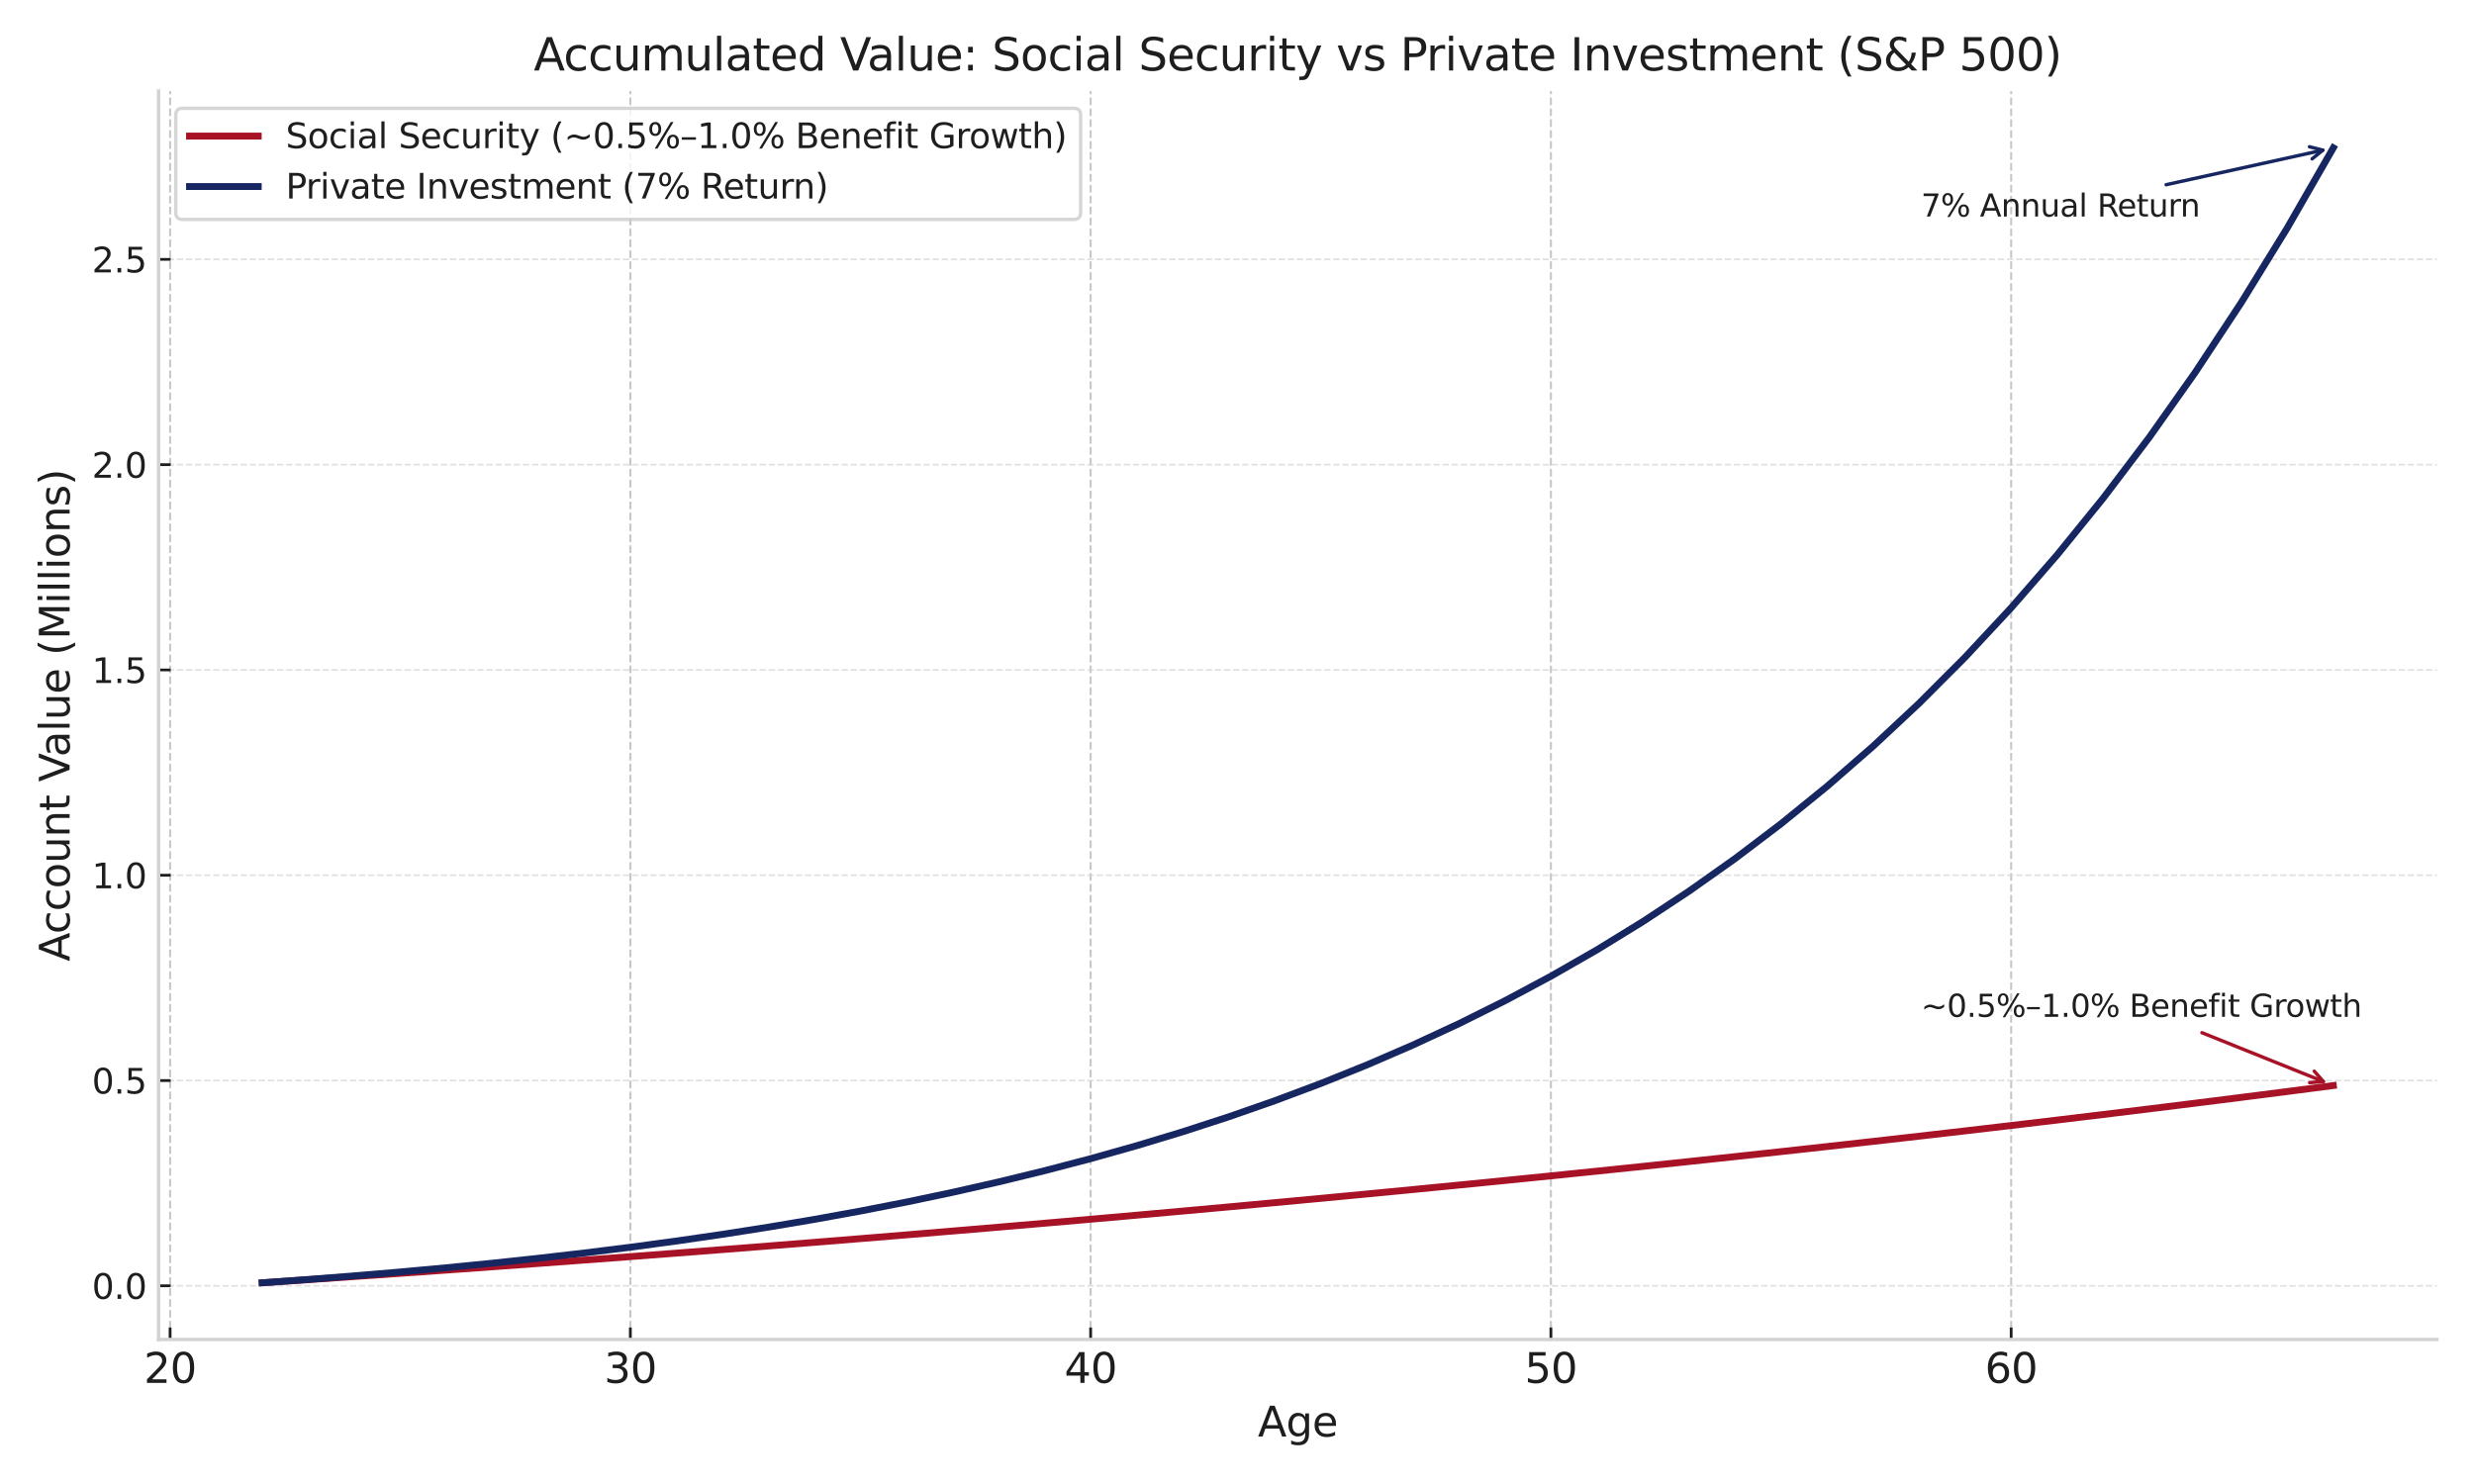 <?xml version="1.0" encoding="utf-8" standalone="no"?>
<!DOCTYPE svg PUBLIC "-//W3C//DTD SVG 1.1//EN"
  "http://www.w3.org/Graphics/SVG/1.1/DTD/svg11.dtd">
<svg xmlns:xlink="http://www.w3.org/1999/xlink" width="720pt" height="432pt" viewBox="0 0 720 432" xmlns="http://www.w3.org/2000/svg" version="1.1">
 <defs>
  <style type="text/css">*{stroke-linejoin: round; stroke-linecap: butt}</style>
 </defs>
 <g id="figure_1">
  <g id="patch_1">
   <path d="M 0 432 
L 720 432 
L 720 0 
L 0 0 
z
" style="fill: #ffffff"/>
  </g>
  <g id="axes_1">
   <g id="patch_2">
    <path d="M 46.155 389.94 
L 709.2 389.94 
L 709.2 26.52 
L 46.155 26.52 
z
" style="fill: #ffffff"/>
   </g>
   <g id="matplotlib.axis_1">
    <g id="xtick_1">
     <g id="line2d_1">
      <path d="M 49.504 389.94 
L 49.504 26.52 
" clip-path="url(#p452d29d10f)" style="fill: none; stroke-dasharray: 2.22,0.96; stroke-dashoffset: 0; stroke: #b0b0b0; stroke-opacity: 0.7; stroke-width: 0.6"/>
     </g>
     <g id="line2d_2">
      <defs>
       <path id="m4ca1093769" d="M 0 0 
L 0 -3.5 
" style="stroke: #1e1e1e; stroke-width: 0.8"/>
      </defs>
      <g>
       <use xlink:href="#m4ca1093769" x="49.504" y="389.94" style="fill: #1e1e1e; stroke: #1e1e1e; stroke-width: 0.8"/>
      </g>
     </g>
     <g id="text_1">
      <!-- 20 -->
      <g style="fill: #1e1e1e" transform="translate(41.869 402.558) scale(0.12 -0.12)">
       <defs>
        <path id="DejaVuSans-32" d="M 1228 531 
L 3431 531 
L 3431 0 
L 469 0 
L 469 531 
Q 828 903 1448 1529 
Q 2069 2156 2228 2338 
Q 2531 2678 2651 2914 
Q 2772 3150 2772 3378 
Q 2772 3750 2511 3984 
Q 2250 4219 1831 4219 
Q 1534 4219 1204 4116 
Q 875 4013 500 3803 
L 500 4441 
Q 881 4594 1212 4672 
Q 1544 4750 1819 4750 
Q 2544 4750 2975 4387 
Q 3406 4025 3406 3419 
Q 3406 3131 3298 2873 
Q 3191 2616 2906 2266 
Q 2828 2175 2409 1742 
Q 1991 1309 1228 531 
z
" transform="scale(0.016)"/>
        <path id="DejaVuSans-30" d="M 2034 4250 
Q 1547 4250 1301 3770 
Q 1056 3291 1056 2328 
Q 1056 1369 1301 889 
Q 1547 409 2034 409 
Q 2525 409 2770 889 
Q 3016 1369 3016 2328 
Q 3016 3291 2770 3770 
Q 2525 4250 2034 4250 
z
M 2034 4750 
Q 2819 4750 3233 4129 
Q 3647 3509 3647 2328 
Q 3647 1150 3233 529 
Q 2819 -91 2034 -91 
Q 1250 -91 836 529 
Q 422 1150 422 2328 
Q 422 3509 836 4129 
Q 1250 4750 2034 4750 
z
" transform="scale(0.016)"/>
       </defs>
       <use xlink:href="#DejaVuSans-32"/>
       <use xlink:href="#DejaVuSans-30" x="63.623"/>
      </g>
     </g>
    </g>
    <g id="xtick_2">
     <g id="line2d_3">
      <path d="M 183.452 389.94 
L 183.452 26.52 
" clip-path="url(#p452d29d10f)" style="fill: none; stroke-dasharray: 2.22,0.96; stroke-dashoffset: 0; stroke: #b0b0b0; stroke-opacity: 0.7; stroke-width: 0.6"/>
     </g>
     <g id="line2d_4">
      <g>
       <use xlink:href="#m4ca1093769" x="183.452" y="389.94" style="fill: #1e1e1e; stroke: #1e1e1e; stroke-width: 0.8"/>
      </g>
     </g>
     <g id="text_2">
      <!-- 30 -->
      <g style="fill: #1e1e1e" transform="translate(175.817 402.558) scale(0.12 -0.12)">
       <defs>
        <path id="DejaVuSans-33" d="M 2597 2516 
Q 3050 2419 3304 2112 
Q 3559 1806 3559 1356 
Q 3559 666 3084 287 
Q 2609 -91 1734 -91 
Q 1441 -91 1130 -33 
Q 819 25 488 141 
L 488 750 
Q 750 597 1062 519 
Q 1375 441 1716 441 
Q 2309 441 2620 675 
Q 2931 909 2931 1356 
Q 2931 1769 2642 2001 
Q 2353 2234 1838 2234 
L 1294 2234 
L 1294 2753 
L 1863 2753 
Q 2328 2753 2575 2939 
Q 2822 3125 2822 3475 
Q 2822 3834 2567 4026 
Q 2313 4219 1838 4219 
Q 1578 4219 1281 4162 
Q 984 4106 628 3988 
L 628 4550 
Q 988 4650 1302 4700 
Q 1616 4750 1894 4750 
Q 2613 4750 3031 4423 
Q 3450 4097 3450 3541 
Q 3450 3153 3228 2886 
Q 3006 2619 2597 2516 
z
" transform="scale(0.016)"/>
       </defs>
       <use xlink:href="#DejaVuSans-33"/>
       <use xlink:href="#DejaVuSans-30" x="63.623"/>
      </g>
     </g>
    </g>
    <g id="xtick_3">
     <g id="line2d_5">
      <path d="M 317.401 389.94 
L 317.401 26.52 
" clip-path="url(#p452d29d10f)" style="fill: none; stroke-dasharray: 2.22,0.96; stroke-dashoffset: 0; stroke: #b0b0b0; stroke-opacity: 0.7; stroke-width: 0.6"/>
     </g>
     <g id="line2d_6">
      <g>
       <use xlink:href="#m4ca1093769" x="317.401" y="389.94" style="fill: #1e1e1e; stroke: #1e1e1e; stroke-width: 0.8"/>
      </g>
     </g>
     <g id="text_3">
      <!-- 40 -->
      <g style="fill: #1e1e1e" transform="translate(309.766 402.558) scale(0.12 -0.12)">
       <defs>
        <path id="DejaVuSans-34" d="M 2419 4116 
L 825 1625 
L 2419 1625 
L 2419 4116 
z
M 2253 4666 
L 3047 4666 
L 3047 1625 
L 3713 1625 
L 3713 1100 
L 3047 1100 
L 3047 0 
L 2419 0 
L 2419 1100 
L 313 1100 
L 313 1709 
L 2253 4666 
z
" transform="scale(0.016)"/>
       </defs>
       <use xlink:href="#DejaVuSans-34"/>
       <use xlink:href="#DejaVuSans-30" x="63.623"/>
      </g>
     </g>
    </g>
    <g id="xtick_4">
     <g id="line2d_7">
      <path d="M 451.349 389.94 
L 451.349 26.52 
" clip-path="url(#p452d29d10f)" style="fill: none; stroke-dasharray: 2.22,0.96; stroke-dashoffset: 0; stroke: #b0b0b0; stroke-opacity: 0.7; stroke-width: 0.6"/>
     </g>
     <g id="line2d_8">
      <g>
       <use xlink:href="#m4ca1093769" x="451.349" y="389.94" style="fill: #1e1e1e; stroke: #1e1e1e; stroke-width: 0.8"/>
      </g>
     </g>
     <g id="text_4">
      <!-- 50 -->
      <g style="fill: #1e1e1e" transform="translate(443.714 402.558) scale(0.12 -0.12)">
       <defs>
        <path id="DejaVuSans-35" d="M 691 4666 
L 3169 4666 
L 3169 4134 
L 1269 4134 
L 1269 2991 
Q 1406 3038 1543 3061 
Q 1681 3084 1819 3084 
Q 2600 3084 3056 2656 
Q 3513 2228 3513 1497 
Q 3513 744 3044 326 
Q 2575 -91 1722 -91 
Q 1428 -91 1123 -41 
Q 819 9 494 109 
L 494 744 
Q 775 591 1075 516 
Q 1375 441 1709 441 
Q 2250 441 2565 725 
Q 2881 1009 2881 1497 
Q 2881 1984 2565 2268 
Q 2250 2553 1709 2553 
Q 1456 2553 1204 2497 
Q 953 2441 691 2322 
L 691 4666 
z
" transform="scale(0.016)"/>
       </defs>
       <use xlink:href="#DejaVuSans-35"/>
       <use xlink:href="#DejaVuSans-30" x="63.623"/>
      </g>
     </g>
    </g>
    <g id="xtick_5">
     <g id="line2d_9">
      <path d="M 585.298 389.94 
L 585.298 26.52 
" clip-path="url(#p452d29d10f)" style="fill: none; stroke-dasharray: 2.22,0.96; stroke-dashoffset: 0; stroke: #b0b0b0; stroke-opacity: 0.7; stroke-width: 0.6"/>
     </g>
     <g id="line2d_10">
      <g>
       <use xlink:href="#m4ca1093769" x="585.298" y="389.94" style="fill: #1e1e1e; stroke: #1e1e1e; stroke-width: 0.8"/>
      </g>
     </g>
     <g id="text_5">
      <!-- 60 -->
      <g style="fill: #1e1e1e" transform="translate(577.663 402.558) scale(0.12 -0.12)">
       <defs>
        <path id="DejaVuSans-36" d="M 2113 2584 
Q 1688 2584 1439 2293 
Q 1191 2003 1191 1497 
Q 1191 994 1439 701 
Q 1688 409 2113 409 
Q 2538 409 2786 701 
Q 3034 994 3034 1497 
Q 3034 2003 2786 2293 
Q 2538 2584 2113 2584 
z
M 3366 4563 
L 3366 3988 
Q 3128 4100 2886 4159 
Q 2644 4219 2406 4219 
Q 1781 4219 1451 3797 
Q 1122 3375 1075 2522 
Q 1259 2794 1537 2939 
Q 1816 3084 2150 3084 
Q 2853 3084 3261 2657 
Q 3669 2231 3669 1497 
Q 3669 778 3244 343 
Q 2819 -91 2113 -91 
Q 1303 -91 875 529 
Q 447 1150 447 2328 
Q 447 3434 972 4092 
Q 1497 4750 2381 4750 
Q 2619 4750 2861 4703 
Q 3103 4656 3366 4563 
z
" transform="scale(0.016)"/>
       </defs>
       <use xlink:href="#DejaVuSans-36"/>
       <use xlink:href="#DejaVuSans-30" x="63.623"/>
      </g>
     </g>
    </g>
    <g id="text_6">
     <!-- Age -->
     <g style="fill: #1e1e1e" transform="translate(366.072 418.172) scale(0.12 -0.12)">
      <defs>
       <path id="DejaVuSans-41" d="M 2188 4044 
L 1331 1722 
L 3047 1722 
L 2188 4044 
z
M 1831 4666 
L 2547 4666 
L 4325 0 
L 3669 0 
L 3244 1197 
L 1141 1197 
L 716 0 
L 50 0 
L 1831 4666 
z
" transform="scale(0.016)"/>
       <path id="DejaVuSans-67" d="M 2906 1791 
Q 2906 2416 2648 2759 
Q 2391 3103 1925 3103 
Q 1463 3103 1205 2759 
Q 947 2416 947 1791 
Q 947 1169 1205 825 
Q 1463 481 1925 481 
Q 2391 481 2648 825 
Q 2906 1169 2906 1791 
z
M 3481 434 
Q 3481 -459 3084 -895 
Q 2688 -1331 1869 -1331 
Q 1566 -1331 1297 -1286 
Q 1028 -1241 775 -1147 
L 775 -588 
Q 1028 -725 1275 -790 
Q 1522 -856 1778 -856 
Q 2344 -856 2625 -561 
Q 2906 -266 2906 331 
L 2906 616 
Q 2728 306 2450 153 
Q 2172 0 1784 0 
Q 1141 0 747 490 
Q 353 981 353 1791 
Q 353 2603 747 3093 
Q 1141 3584 1784 3584 
Q 2172 3584 2450 3431 
Q 2728 3278 2906 2969 
L 2906 3500 
L 3481 3500 
L 3481 434 
z
" transform="scale(0.016)"/>
       <path id="DejaVuSans-65" d="M 3597 1894 
L 3597 1613 
L 953 1613 
Q 991 1019 1311 708 
Q 1631 397 2203 397 
Q 2534 397 2845 478 
Q 3156 559 3463 722 
L 3463 178 
Q 3153 47 2828 -22 
Q 2503 -91 2169 -91 
Q 1331 -91 842 396 
Q 353 884 353 1716 
Q 353 2575 817 3079 
Q 1281 3584 2069 3584 
Q 2775 3584 3186 3129 
Q 3597 2675 3597 1894 
z
M 3022 2063 
Q 3016 2534 2758 2815 
Q 2500 3097 2075 3097 
Q 1594 3097 1305 2825 
Q 1016 2553 972 2059 
L 3022 2063 
z
" transform="scale(0.016)"/>
      </defs>
      <use xlink:href="#DejaVuSans-41"/>
      <use xlink:href="#DejaVuSans-67" x="68.408"/>
      <use xlink:href="#DejaVuSans-65" x="131.885"/>
     </g>
    </g>
   </g>
   <g id="matplotlib.axis_2">
    <g id="ytick_1">
     <g id="line2d_11">
      <path d="M 46.155 374.31 
L 709.2 374.31 
" clip-path="url(#p452d29d10f)" style="fill: none; stroke-dasharray: 1.85,0.8; stroke-dashoffset: 0; stroke: #d3d3d3; stroke-opacity: 0.7; stroke-width: 0.5"/>
     </g>
     <g id="line2d_12">
      <defs>
       <path id="m7de76867c7" d="M 0 0 
L 3.5 0 
" style="stroke: #1e1e1e; stroke-width: 0.8"/>
      </defs>
      <g>
       <use xlink:href="#m7de76867c7" x="46.155" y="374.31" style="fill: #1e1e1e; stroke: #1e1e1e; stroke-width: 0.8"/>
      </g>
     </g>
     <g id="text_7">
      <!-- 0.0 -->
      <g style="fill: #1e1e1e" transform="translate(26.752 378.109) scale(0.1 -0.1)">
       <defs>
        <path id="DejaVuSans-2e" d="M 684 794 
L 1344 794 
L 1344 0 
L 684 0 
L 684 794 
z
" transform="scale(0.016)"/>
       </defs>
       <use xlink:href="#DejaVuSans-30"/>
       <use xlink:href="#DejaVuSans-2e" x="63.623"/>
       <use xlink:href="#DejaVuSans-30" x="95.41"/>
      </g>
     </g>
    </g>
    <g id="ytick_2">
     <g id="line2d_13">
      <path d="M 46.155 314.549 
L 709.2 314.549 
" clip-path="url(#p452d29d10f)" style="fill: none; stroke-dasharray: 1.85,0.8; stroke-dashoffset: 0; stroke: #d3d3d3; stroke-opacity: 0.7; stroke-width: 0.5"/>
     </g>
     <g id="line2d_14">
      <g>
       <use xlink:href="#m7de76867c7" x="46.155" y="314.549" style="fill: #1e1e1e; stroke: #1e1e1e; stroke-width: 0.8"/>
      </g>
     </g>
     <g id="text_8">
      <!-- 0.5 -->
      <g style="fill: #1e1e1e" transform="translate(26.752 318.348) scale(0.1 -0.1)">
       <use xlink:href="#DejaVuSans-30"/>
       <use xlink:href="#DejaVuSans-2e" x="63.623"/>
       <use xlink:href="#DejaVuSans-35" x="95.41"/>
      </g>
     </g>
    </g>
    <g id="ytick_3">
     <g id="line2d_15">
      <path d="M 46.155 254.787 
L 709.2 254.787 
" clip-path="url(#p452d29d10f)" style="fill: none; stroke-dasharray: 1.85,0.8; stroke-dashoffset: 0; stroke: #d3d3d3; stroke-opacity: 0.7; stroke-width: 0.5"/>
     </g>
     <g id="line2d_16">
      <g>
       <use xlink:href="#m7de76867c7" x="46.155" y="254.787" style="fill: #1e1e1e; stroke: #1e1e1e; stroke-width: 0.8"/>
      </g>
     </g>
     <g id="text_9">
      <!-- 1.0 -->
      <g style="fill: #1e1e1e" transform="translate(26.752 258.587) scale(0.1 -0.1)">
       <defs>
        <path id="DejaVuSans-31" d="M 794 531 
L 1825 531 
L 1825 4091 
L 703 3866 
L 703 4441 
L 1819 4666 
L 2450 4666 
L 2450 531 
L 3481 531 
L 3481 0 
L 794 0 
L 794 531 
z
" transform="scale(0.016)"/>
       </defs>
       <use xlink:href="#DejaVuSans-31"/>
       <use xlink:href="#DejaVuSans-2e" x="63.623"/>
       <use xlink:href="#DejaVuSans-30" x="95.41"/>
      </g>
     </g>
    </g>
    <g id="ytick_4">
     <g id="line2d_17">
      <path d="M 46.155 195.026 
L 709.2 195.026 
" clip-path="url(#p452d29d10f)" style="fill: none; stroke-dasharray: 1.85,0.8; stroke-dashoffset: 0; stroke: #d3d3d3; stroke-opacity: 0.7; stroke-width: 0.5"/>
     </g>
     <g id="line2d_18">
      <g>
       <use xlink:href="#m7de76867c7" x="46.155" y="195.026" style="fill: #1e1e1e; stroke: #1e1e1e; stroke-width: 0.8"/>
      </g>
     </g>
     <g id="text_10">
      <!-- 1.5 -->
      <g style="fill: #1e1e1e" transform="translate(26.752 198.825) scale(0.1 -0.1)">
       <use xlink:href="#DejaVuSans-31"/>
       <use xlink:href="#DejaVuSans-2e" x="63.623"/>
       <use xlink:href="#DejaVuSans-35" x="95.41"/>
      </g>
     </g>
    </g>
    <g id="ytick_5">
     <g id="line2d_19">
      <path d="M 46.155 135.265 
L 709.2 135.265 
" clip-path="url(#p452d29d10f)" style="fill: none; stroke-dasharray: 1.85,0.8; stroke-dashoffset: 0; stroke: #d3d3d3; stroke-opacity: 0.7; stroke-width: 0.5"/>
     </g>
     <g id="line2d_20">
      <g>
       <use xlink:href="#m7de76867c7" x="46.155" y="135.265" style="fill: #1e1e1e; stroke: #1e1e1e; stroke-width: 0.8"/>
      </g>
     </g>
     <g id="text_11">
      <!-- 2.0 -->
      <g style="fill: #1e1e1e" transform="translate(26.752 139.064) scale(0.1 -0.1)">
       <use xlink:href="#DejaVuSans-32"/>
       <use xlink:href="#DejaVuSans-2e" x="63.623"/>
       <use xlink:href="#DejaVuSans-30" x="95.41"/>
      </g>
     </g>
    </g>
    <g id="ytick_6">
     <g id="line2d_21">
      <path d="M 46.155 75.503 
L 709.2 75.503 
" clip-path="url(#p452d29d10f)" style="fill: none; stroke-dasharray: 1.85,0.8; stroke-dashoffset: 0; stroke: #d3d3d3; stroke-opacity: 0.7; stroke-width: 0.5"/>
     </g>
     <g id="line2d_22">
      <g>
       <use xlink:href="#m7de76867c7" x="46.155" y="75.503" style="fill: #1e1e1e; stroke: #1e1e1e; stroke-width: 0.8"/>
      </g>
     </g>
     <g id="text_12">
      <!-- 2.5 -->
      <g style="fill: #1e1e1e" transform="translate(26.752 79.303) scale(0.1 -0.1)">
       <use xlink:href="#DejaVuSans-32"/>
       <use xlink:href="#DejaVuSans-2e" x="63.623"/>
       <use xlink:href="#DejaVuSans-35" x="95.41"/>
      </g>
     </g>
    </g>
    <g id="text_13">
     <!-- Account Value (Millions) -->
     <g style="fill: #1e1e1e" transform="translate(20.256 279.873) rotate(-90) scale(0.12 -0.12)">
      <defs>
       <path id="DejaVuSans-63" d="M 3122 3366 
L 3122 2828 
Q 2878 2963 2633 3030 
Q 2388 3097 2138 3097 
Q 1578 3097 1268 2742 
Q 959 2388 959 1747 
Q 959 1106 1268 751 
Q 1578 397 2138 397 
Q 2388 397 2633 464 
Q 2878 531 3122 666 
L 3122 134 
Q 2881 22 2623 -34 
Q 2366 -91 2075 -91 
Q 1284 -91 818 406 
Q 353 903 353 1747 
Q 353 2603 823 3093 
Q 1294 3584 2113 3584 
Q 2378 3584 2631 3529 
Q 2884 3475 3122 3366 
z
" transform="scale(0.016)"/>
       <path id="DejaVuSans-6f" d="M 1959 3097 
Q 1497 3097 1228 2736 
Q 959 2375 959 1747 
Q 959 1119 1226 758 
Q 1494 397 1959 397 
Q 2419 397 2687 759 
Q 2956 1122 2956 1747 
Q 2956 2369 2687 2733 
Q 2419 3097 1959 3097 
z
M 1959 3584 
Q 2709 3584 3137 3096 
Q 3566 2609 3566 1747 
Q 3566 888 3137 398 
Q 2709 -91 1959 -91 
Q 1206 -91 779 398 
Q 353 888 353 1747 
Q 353 2609 779 3096 
Q 1206 3584 1959 3584 
z
" transform="scale(0.016)"/>
       <path id="DejaVuSans-75" d="M 544 1381 
L 544 3500 
L 1119 3500 
L 1119 1403 
Q 1119 906 1312 657 
Q 1506 409 1894 409 
Q 2359 409 2629 706 
Q 2900 1003 2900 1516 
L 2900 3500 
L 3475 3500 
L 3475 0 
L 2900 0 
L 2900 538 
Q 2691 219 2414 64 
Q 2138 -91 1772 -91 
Q 1169 -91 856 284 
Q 544 659 544 1381 
z
M 1991 3584 
L 1991 3584 
z
" transform="scale(0.016)"/>
       <path id="DejaVuSans-6e" d="M 3513 2113 
L 3513 0 
L 2938 0 
L 2938 2094 
Q 2938 2591 2744 2837 
Q 2550 3084 2163 3084 
Q 1697 3084 1428 2787 
Q 1159 2491 1159 1978 
L 1159 0 
L 581 0 
L 581 3500 
L 1159 3500 
L 1159 2956 
Q 1366 3272 1645 3428 
Q 1925 3584 2291 3584 
Q 2894 3584 3203 3211 
Q 3513 2838 3513 2113 
z
" transform="scale(0.016)"/>
       <path id="DejaVuSans-74" d="M 1172 4494 
L 1172 3500 
L 2356 3500 
L 2356 3053 
L 1172 3053 
L 1172 1153 
Q 1172 725 1289 603 
Q 1406 481 1766 481 
L 2356 481 
L 2356 0 
L 1766 0 
Q 1100 0 847 248 
Q 594 497 594 1153 
L 594 3053 
L 172 3053 
L 172 3500 
L 594 3500 
L 594 4494 
L 1172 4494 
z
" transform="scale(0.016)"/>
       <path id="DejaVuSans-20" transform="scale(0.016)"/>
       <path id="DejaVuSans-56" d="M 1831 0 
L 50 4666 
L 709 4666 
L 2188 738 
L 3669 4666 
L 4325 4666 
L 2547 0 
L 1831 0 
z
" transform="scale(0.016)"/>
       <path id="DejaVuSans-61" d="M 2194 1759 
Q 1497 1759 1228 1600 
Q 959 1441 959 1056 
Q 959 750 1161 570 
Q 1363 391 1709 391 
Q 2188 391 2477 730 
Q 2766 1069 2766 1631 
L 2766 1759 
L 2194 1759 
z
M 3341 1997 
L 3341 0 
L 2766 0 
L 2766 531 
Q 2569 213 2275 61 
Q 1981 -91 1556 -91 
Q 1019 -91 701 211 
Q 384 513 384 1019 
Q 384 1609 779 1909 
Q 1175 2209 1959 2209 
L 2766 2209 
L 2766 2266 
Q 2766 2663 2505 2880 
Q 2244 3097 1772 3097 
Q 1472 3097 1187 3025 
Q 903 2953 641 2809 
L 641 3341 
Q 956 3463 1253 3523 
Q 1550 3584 1831 3584 
Q 2591 3584 2966 3190 
Q 3341 2797 3341 1997 
z
" transform="scale(0.016)"/>
       <path id="DejaVuSans-6c" d="M 603 4863 
L 1178 4863 
L 1178 0 
L 603 0 
L 603 4863 
z
" transform="scale(0.016)"/>
       <path id="DejaVuSans-28" d="M 1984 4856 
Q 1566 4138 1362 3434 
Q 1159 2731 1159 2009 
Q 1159 1288 1364 580 
Q 1569 -128 1984 -844 
L 1484 -844 
Q 1016 -109 783 600 
Q 550 1309 550 2009 
Q 550 2706 781 3412 
Q 1013 4119 1484 4856 
L 1984 4856 
z
" transform="scale(0.016)"/>
       <path id="DejaVuSans-4d" d="M 628 4666 
L 1569 4666 
L 2759 1491 
L 3956 4666 
L 4897 4666 
L 4897 0 
L 4281 0 
L 4281 4097 
L 3078 897 
L 2444 897 
L 1241 4097 
L 1241 0 
L 628 0 
L 628 4666 
z
" transform="scale(0.016)"/>
       <path id="DejaVuSans-69" d="M 603 3500 
L 1178 3500 
L 1178 0 
L 603 0 
L 603 3500 
z
M 603 4863 
L 1178 4863 
L 1178 4134 
L 603 4134 
L 603 4863 
z
" transform="scale(0.016)"/>
       <path id="DejaVuSans-73" d="M 2834 3397 
L 2834 2853 
Q 2591 2978 2328 3040 
Q 2066 3103 1784 3103 
Q 1356 3103 1142 2972 
Q 928 2841 928 2578 
Q 928 2378 1081 2264 
Q 1234 2150 1697 2047 
L 1894 2003 
Q 2506 1872 2764 1633 
Q 3022 1394 3022 966 
Q 3022 478 2636 193 
Q 2250 -91 1575 -91 
Q 1294 -91 989 -36 
Q 684 19 347 128 
L 347 722 
Q 666 556 975 473 
Q 1284 391 1588 391 
Q 1994 391 2212 530 
Q 2431 669 2431 922 
Q 2431 1156 2273 1281 
Q 2116 1406 1581 1522 
L 1381 1569 
Q 847 1681 609 1914 
Q 372 2147 372 2553 
Q 372 3047 722 3315 
Q 1072 3584 1716 3584 
Q 2034 3584 2315 3537 
Q 2597 3491 2834 3397 
z
" transform="scale(0.016)"/>
       <path id="DejaVuSans-29" d="M 513 4856 
L 1013 4856 
Q 1481 4119 1714 3412 
Q 1947 2706 1947 2009 
Q 1947 1309 1714 600 
Q 1481 -109 1013 -844 
L 513 -844 
Q 928 -128 1133 580 
Q 1338 1288 1338 2009 
Q 1338 2731 1133 3434 
Q 928 4138 513 4856 
z
" transform="scale(0.016)"/>
      </defs>
      <use xlink:href="#DejaVuSans-41"/>
      <use xlink:href="#DejaVuSans-63" x="66.658"/>
      <use xlink:href="#DejaVuSans-63" x="121.639"/>
      <use xlink:href="#DejaVuSans-6f" x="176.619"/>
      <use xlink:href="#DejaVuSans-75" x="237.801"/>
      <use xlink:href="#DejaVuSans-6e" x="301.18"/>
      <use xlink:href="#DejaVuSans-74" x="364.559"/>
      <use xlink:href="#DejaVuSans-20" x="403.768"/>
      <use xlink:href="#DejaVuSans-56" x="435.555"/>
      <use xlink:href="#DejaVuSans-61" x="496.213"/>
      <use xlink:href="#DejaVuSans-6c" x="557.492"/>
      <use xlink:href="#DejaVuSans-75" x="585.275"/>
      <use xlink:href="#DejaVuSans-65" x="648.654"/>
      <use xlink:href="#DejaVuSans-20" x="710.178"/>
      <use xlink:href="#DejaVuSans-28" x="741.965"/>
      <use xlink:href="#DejaVuSans-4d" x="780.979"/>
      <use xlink:href="#DejaVuSans-69" x="867.258"/>
      <use xlink:href="#DejaVuSans-6c" x="895.041"/>
      <use xlink:href="#DejaVuSans-6c" x="922.824"/>
      <use xlink:href="#DejaVuSans-69" x="950.607"/>
      <use xlink:href="#DejaVuSans-6f" x="978.391"/>
      <use xlink:href="#DejaVuSans-6e" x="1039.572"/>
      <use xlink:href="#DejaVuSans-73" x="1102.951"/>
      <use xlink:href="#DejaVuSans-29" x="1155.051"/>
     </g>
    </g>
   </g>
   <g id="line2d_23">
    <path d="M 76.293 373.421 
L 89.688 372.518 
L 103.083 371.602 
L 116.478 370.672 
L 129.873 369.729 
L 143.268 368.771 
L 156.662 367.798 
L 170.057 366.811 
L 183.452 365.81 
L 196.847 364.793 
L 210.242 363.761 
L 223.637 362.713 
L 237.032 361.65 
L 250.426 360.571 
L 263.821 359.476 
L 277.216 358.364 
L 290.611 357.235 
L 304.006 356.09 
L 317.401 354.927 
L 330.796 353.747 
L 344.19 352.55 
L 357.585 351.334 
L 370.98 350.1 
L 384.375 348.848 
L 397.77 347.577 
L 411.165 346.286 
L 424.559 344.977 
L 437.954 343.648 
L 451.349 342.298 
L 464.744 340.929 
L 478.139 339.539 
L 491.534 338.128 
L 504.929 336.696 
L 518.323 335.243 
L 531.718 333.767 
L 545.113 332.27 
L 558.508 330.75 
L 571.903 329.208 
L 585.298 327.642 
L 598.692 326.052 
L 612.087 324.439 
L 625.482 322.802 
L 638.877 321.14 
L 652.272 319.453 
L 665.667 317.741 
L 679.062 316.004 
" clip-path="url(#p452d29d10f)" style="fill: none; stroke: #a71226; stroke-width: 2; stroke-linecap: square"/>
   </g>
   <g id="line2d_24">
    <path d="M 76.293 373.421 
L 89.688 372.456 
L 103.083 371.41 
L 116.478 370.277 
L 129.873 369.051 
L 143.268 367.725 
L 156.662 366.292 
L 170.057 364.744 
L 183.452 363.072 
L 196.847 361.269 
L 210.242 359.324 
L 223.637 357.227 
L 237.032 354.968 
L 250.426 352.535 
L 263.821 349.916 
L 277.216 347.096 
L 290.611 344.063 
L 304.006 340.8 
L 317.401 337.292 
L 330.796 333.521 
L 344.19 329.468 
L 357.585 325.113 
L 370.98 320.435 
L 384.375 315.412 
L 397.77 310.018 
L 411.165 304.227 
L 424.559 298.012 
L 437.954 291.341 
L 451.349 284.184 
L 464.744 276.506 
L 478.139 268.27 
L 491.534 259.436 
L 504.929 249.963 
L 518.323 239.805 
L 531.718 228.915 
L 545.113 217.24 
L 558.508 204.725 
L 571.903 191.311 
L 585.298 176.936 
L 598.692 161.53 
L 612.087 145.022 
L 625.482 127.335 
L 638.877 108.385 
L 652.272 88.083 
L 665.667 66.335 
L 679.062 43.039 
" clip-path="url(#p452d29d10f)" style="fill: none; stroke: #162661; stroke-width: 2; stroke-linecap: square"/>
   </g>
   <g id="patch_3">
    <path d="M 46.155 389.94 
L 46.155 26.52 
" style="fill: none; stroke: #d3d3d3; stroke-linejoin: miter; stroke-linecap: square"/>
   </g>
   <g id="patch_4">
    <path d="M 46.155 389.94 
L 709.2 389.94 
" style="fill: none; stroke: #d3d3d3; stroke-linejoin: miter; stroke-linecap: square"/>
   </g>
   <g id="patch_5">
    <path d="M 630.41 53.769 
Q 653.76 48.619 676.019 43.71 
" style="fill: none; stroke: #162661; stroke-linecap: round"/>
    <path d="M 672.116 42.728 
L 676.019 43.71 
L 672.891 46.243 
" style="fill: none; stroke: #162661; stroke-linecap: round"/>
   </g>
   <g id="text_14">
    <!-- 7% Annual Return -->
    <g style="fill: #1e1e1e" transform="translate(559.062 63.039) scale(0.09 -0.09)">
     <defs>
      <path id="DejaVuSans-37" d="M 525 4666 
L 3525 4666 
L 3525 4397 
L 1831 0 
L 1172 0 
L 2766 4134 
L 525 4134 
L 525 4666 
z
" transform="scale(0.016)"/>
      <path id="DejaVuSans-25" d="M 4653 2053 
Q 4381 2053 4226 1822 
Q 4072 1591 4072 1178 
Q 4072 772 4226 539 
Q 4381 306 4653 306 
Q 4919 306 5073 539 
Q 5228 772 5228 1178 
Q 5228 1588 5073 1820 
Q 4919 2053 4653 2053 
z
M 4653 2450 
Q 5147 2450 5437 2106 
Q 5728 1763 5728 1178 
Q 5728 594 5436 251 
Q 5144 -91 4653 -91 
Q 4153 -91 3862 251 
Q 3572 594 3572 1178 
Q 3572 1766 3864 2108 
Q 4156 2450 4653 2450 
z
M 1428 4353 
Q 1159 4353 1004 4120 
Q 850 3888 850 3481 
Q 850 3069 1003 2837 
Q 1156 2606 1428 2606 
Q 1700 2606 1854 2837 
Q 2009 3069 2009 3481 
Q 2009 3884 1853 4118 
Q 1697 4353 1428 4353 
z
M 4250 4750 
L 4750 4750 
L 1831 -91 
L 1331 -91 
L 4250 4750 
z
M 1428 4750 
Q 1922 4750 2215 4408 
Q 2509 4066 2509 3481 
Q 2509 2891 2217 2550 
Q 1925 2209 1428 2209 
Q 931 2209 642 2551 
Q 353 2894 353 3481 
Q 353 4063 643 4406 
Q 934 4750 1428 4750 
z
" transform="scale(0.016)"/>
      <path id="DejaVuSans-52" d="M 2841 2188 
Q 3044 2119 3236 1894 
Q 3428 1669 3622 1275 
L 4263 0 
L 3584 0 
L 2988 1197 
Q 2756 1666 2539 1819 
Q 2322 1972 1947 1972 
L 1259 1972 
L 1259 0 
L 628 0 
L 628 4666 
L 2053 4666 
Q 2853 4666 3247 4331 
Q 3641 3997 3641 3322 
Q 3641 2881 3436 2590 
Q 3231 2300 2841 2188 
z
M 1259 4147 
L 1259 2491 
L 2053 2491 
Q 2509 2491 2742 2702 
Q 2975 2913 2975 3322 
Q 2975 3731 2742 3939 
Q 2509 4147 2053 4147 
L 1259 4147 
z
" transform="scale(0.016)"/>
      <path id="DejaVuSans-72" d="M 2631 2963 
Q 2534 3019 2420 3045 
Q 2306 3072 2169 3072 
Q 1681 3072 1420 2755 
Q 1159 2438 1159 1844 
L 1159 0 
L 581 0 
L 581 3500 
L 1159 3500 
L 1159 2956 
Q 1341 3275 1631 3429 
Q 1922 3584 2338 3584 
Q 2397 3584 2469 3576 
Q 2541 3569 2628 3553 
L 2631 2963 
z
" transform="scale(0.016)"/>
     </defs>
     <use xlink:href="#DejaVuSans-37"/>
     <use xlink:href="#DejaVuSans-25" x="63.623"/>
     <use xlink:href="#DejaVuSans-20" x="158.643"/>
     <use xlink:href="#DejaVuSans-41" x="190.43"/>
     <use xlink:href="#DejaVuSans-6e" x="258.838"/>
     <use xlink:href="#DejaVuSans-6e" x="322.217"/>
     <use xlink:href="#DejaVuSans-75" x="385.596"/>
     <use xlink:href="#DejaVuSans-61" x="448.975"/>
     <use xlink:href="#DejaVuSans-6c" x="510.254"/>
     <use xlink:href="#DejaVuSans-20" x="538.037"/>
     <use xlink:href="#DejaVuSans-52" x="569.824"/>
     <use xlink:href="#DejaVuSans-65" x="634.807"/>
     <use xlink:href="#DejaVuSans-74" x="696.33"/>
     <use xlink:href="#DejaVuSans-75" x="735.539"/>
     <use xlink:href="#DejaVuSans-72" x="798.918"/>
     <use xlink:href="#DejaVuSans-6e" x="838.281"/>
    </g>
   </g>
   <g id="patch_6">
    <path d="M 640.824 300.622 
Q 659.015 307.94 676.169 314.84 
" style="fill: none; stroke: #a71226; stroke-linecap: round"/>
    <path d="M 673.501 311.826 
L 676.169 314.84 
L 672.157 315.166 
" style="fill: none; stroke: #a71226; stroke-linecap: round"/>
   </g>
   <g id="text_15">
    <!-- ~0.5%–1.0% Benefit Growth -->
    <g style="fill: #1e1e1e" transform="translate(559.062 296.004) scale(0.09 -0.09)">
     <defs>
      <path id="DejaVuSans-7e" d="M 4684 2553 
L 4684 1997 
Q 4356 1750 4076 1644 
Q 3797 1538 3494 1538 
Q 3150 1538 2694 1722 
Q 2659 1734 2644 1741 
Q 2622 1750 2575 1766 
Q 2091 1959 1797 1959 
Q 1522 1959 1253 1839 
Q 984 1719 678 1459 
L 678 2016 
Q 1006 2263 1286 2370 
Q 1566 2478 1869 2478 
Q 2213 2478 2672 2291 
Q 2703 2278 2719 2272 
Q 2744 2263 2788 2247 
Q 3272 2053 3566 2053 
Q 3834 2053 4098 2172 
Q 4363 2291 4684 2553 
z
" transform="scale(0.016)"/>
      <path id="DejaVuSans-2013" d="M 313 1978 
L 2888 1978 
L 2888 1528 
L 313 1528 
L 313 1978 
z
" transform="scale(0.016)"/>
      <path id="DejaVuSans-42" d="M 1259 2228 
L 1259 519 
L 2272 519 
Q 2781 519 3026 730 
Q 3272 941 3272 1375 
Q 3272 1813 3026 2020 
Q 2781 2228 2272 2228 
L 1259 2228 
z
M 1259 4147 
L 1259 2741 
L 2194 2741 
Q 2656 2741 2882 2914 
Q 3109 3088 3109 3444 
Q 3109 3797 2882 3972 
Q 2656 4147 2194 4147 
L 1259 4147 
z
M 628 4666 
L 2241 4666 
Q 2963 4666 3353 4366 
Q 3744 4066 3744 3513 
Q 3744 3084 3544 2831 
Q 3344 2578 2956 2516 
Q 3422 2416 3680 2098 
Q 3938 1781 3938 1306 
Q 3938 681 3513 340 
Q 3088 0 2303 0 
L 628 0 
L 628 4666 
z
" transform="scale(0.016)"/>
      <path id="DejaVuSans-66" d="M 2375 4863 
L 2375 4384 
L 1825 4384 
Q 1516 4384 1395 4259 
Q 1275 4134 1275 3809 
L 1275 3500 
L 2222 3500 
L 2222 3053 
L 1275 3053 
L 1275 0 
L 697 0 
L 697 3053 
L 147 3053 
L 147 3500 
L 697 3500 
L 697 3744 
Q 697 4328 969 4595 
Q 1241 4863 1831 4863 
L 2375 4863 
z
" transform="scale(0.016)"/>
      <path id="DejaVuSans-47" d="M 3809 666 
L 3809 1919 
L 2778 1919 
L 2778 2438 
L 4434 2438 
L 4434 434 
Q 4069 175 3628 42 
Q 3188 -91 2688 -91 
Q 1594 -91 976 548 
Q 359 1188 359 2328 
Q 359 3472 976 4111 
Q 1594 4750 2688 4750 
Q 3144 4750 3555 4637 
Q 3966 4525 4313 4306 
L 4313 3634 
Q 3963 3931 3569 4081 
Q 3175 4231 2741 4231 
Q 1884 4231 1454 3753 
Q 1025 3275 1025 2328 
Q 1025 1384 1454 906 
Q 1884 428 2741 428 
Q 3075 428 3337 486 
Q 3600 544 3809 666 
z
" transform="scale(0.016)"/>
      <path id="DejaVuSans-77" d="M 269 3500 
L 844 3500 
L 1563 769 
L 2278 3500 
L 2956 3500 
L 3675 769 
L 4391 3500 
L 4966 3500 
L 4050 0 
L 3372 0 
L 2619 2869 
L 1863 0 
L 1184 0 
L 269 3500 
z
" transform="scale(0.016)"/>
      <path id="DejaVuSans-68" d="M 3513 2113 
L 3513 0 
L 2938 0 
L 2938 2094 
Q 2938 2591 2744 2837 
Q 2550 3084 2163 3084 
Q 1697 3084 1428 2787 
Q 1159 2491 1159 1978 
L 1159 0 
L 581 0 
L 581 4863 
L 1159 4863 
L 1159 2956 
Q 1366 3272 1645 3428 
Q 1925 3584 2291 3584 
Q 2894 3584 3203 3211 
Q 3513 2838 3513 2113 
z
" transform="scale(0.016)"/>
     </defs>
     <use xlink:href="#DejaVuSans-7e"/>
     <use xlink:href="#DejaVuSans-30" x="83.789"/>
     <use xlink:href="#DejaVuSans-2e" x="147.412"/>
     <use xlink:href="#DejaVuSans-35" x="179.199"/>
     <use xlink:href="#DejaVuSans-25" x="242.822"/>
     <use xlink:href="#DejaVuSans-2013" x="337.842"/>
     <use xlink:href="#DejaVuSans-31" x="387.842"/>
     <use xlink:href="#DejaVuSans-2e" x="451.465"/>
     <use xlink:href="#DejaVuSans-30" x="483.252"/>
     <use xlink:href="#DejaVuSans-25" x="546.875"/>
     <use xlink:href="#DejaVuSans-20" x="641.895"/>
     <use xlink:href="#DejaVuSans-42" x="673.682"/>
     <use xlink:href="#DejaVuSans-65" x="742.285"/>
     <use xlink:href="#DejaVuSans-6e" x="803.809"/>
     <use xlink:href="#DejaVuSans-65" x="867.188"/>
     <use xlink:href="#DejaVuSans-66" x="928.711"/>
     <use xlink:href="#DejaVuSans-69" x="963.916"/>
     <use xlink:href="#DejaVuSans-74" x="991.699"/>
     <use xlink:href="#DejaVuSans-20" x="1030.908"/>
     <use xlink:href="#DejaVuSans-47" x="1062.695"/>
     <use xlink:href="#DejaVuSans-72" x="1140.186"/>
     <use xlink:href="#DejaVuSans-6f" x="1179.049"/>
     <use xlink:href="#DejaVuSans-77" x="1240.23"/>
     <use xlink:href="#DejaVuSans-74" x="1322.018"/>
     <use xlink:href="#DejaVuSans-68" x="1361.227"/>
    </g>
   </g>
   <g id="text_16">
    <!-- Accumulated Value: Social Security vs Private Investment (S&amp;P 500) -->
    <g style="fill: #1e1e1e" transform="translate(155.327 20.52) scale(0.13 -0.13)">
     <defs>
      <path id="DejaVuSans-6d" d="M 3328 2828 
Q 3544 3216 3844 3400 
Q 4144 3584 4550 3584 
Q 5097 3584 5394 3201 
Q 5691 2819 5691 2113 
L 5691 0 
L 5113 0 
L 5113 2094 
Q 5113 2597 4934 2840 
Q 4756 3084 4391 3084 
Q 3944 3084 3684 2787 
Q 3425 2491 3425 1978 
L 3425 0 
L 2847 0 
L 2847 2094 
Q 2847 2600 2669 2842 
Q 2491 3084 2119 3084 
Q 1678 3084 1418 2786 
Q 1159 2488 1159 1978 
L 1159 0 
L 581 0 
L 581 3500 
L 1159 3500 
L 1159 2956 
Q 1356 3278 1631 3431 
Q 1906 3584 2284 3584 
Q 2666 3584 2933 3390 
Q 3200 3197 3328 2828 
z
" transform="scale(0.016)"/>
      <path id="DejaVuSans-64" d="M 2906 2969 
L 2906 4863 
L 3481 4863 
L 3481 0 
L 2906 0 
L 2906 525 
Q 2725 213 2448 61 
Q 2172 -91 1784 -91 
Q 1150 -91 751 415 
Q 353 922 353 1747 
Q 353 2572 751 3078 
Q 1150 3584 1784 3584 
Q 2172 3584 2448 3432 
Q 2725 3281 2906 2969 
z
M 947 1747 
Q 947 1113 1208 752 
Q 1469 391 1925 391 
Q 2381 391 2643 752 
Q 2906 1113 2906 1747 
Q 2906 2381 2643 2742 
Q 2381 3103 1925 3103 
Q 1469 3103 1208 2742 
Q 947 2381 947 1747 
z
" transform="scale(0.016)"/>
      <path id="DejaVuSans-3a" d="M 750 794 
L 1409 794 
L 1409 0 
L 750 0 
L 750 794 
z
M 750 3309 
L 1409 3309 
L 1409 2516 
L 750 2516 
L 750 3309 
z
" transform="scale(0.016)"/>
      <path id="DejaVuSans-53" d="M 3425 4513 
L 3425 3897 
Q 3066 4069 2747 4153 
Q 2428 4238 2131 4238 
Q 1616 4238 1336 4038 
Q 1056 3838 1056 3469 
Q 1056 3159 1242 3001 
Q 1428 2844 1947 2747 
L 2328 2669 
Q 3034 2534 3370 2195 
Q 3706 1856 3706 1288 
Q 3706 609 3251 259 
Q 2797 -91 1919 -91 
Q 1588 -91 1214 -16 
Q 841 59 441 206 
L 441 856 
Q 825 641 1194 531 
Q 1563 422 1919 422 
Q 2459 422 2753 634 
Q 3047 847 3047 1241 
Q 3047 1584 2836 1778 
Q 2625 1972 2144 2069 
L 1759 2144 
Q 1053 2284 737 2584 
Q 422 2884 422 3419 
Q 422 4038 858 4394 
Q 1294 4750 2059 4750 
Q 2388 4750 2728 4690 
Q 3069 4631 3425 4513 
z
" transform="scale(0.016)"/>
      <path id="DejaVuSans-79" d="M 2059 -325 
Q 1816 -950 1584 -1140 
Q 1353 -1331 966 -1331 
L 506 -1331 
L 506 -850 
L 844 -850 
Q 1081 -850 1212 -737 
Q 1344 -625 1503 -206 
L 1606 56 
L 191 3500 
L 800 3500 
L 1894 763 
L 2988 3500 
L 3597 3500 
L 2059 -325 
z
" transform="scale(0.016)"/>
      <path id="DejaVuSans-76" d="M 191 3500 
L 800 3500 
L 1894 563 
L 2988 3500 
L 3597 3500 
L 2284 0 
L 1503 0 
L 191 3500 
z
" transform="scale(0.016)"/>
      <path id="DejaVuSans-50" d="M 1259 4147 
L 1259 2394 
L 2053 2394 
Q 2494 2394 2734 2622 
Q 2975 2850 2975 3272 
Q 2975 3691 2734 3919 
Q 2494 4147 2053 4147 
L 1259 4147 
z
M 628 4666 
L 2053 4666 
Q 2838 4666 3239 4311 
Q 3641 3956 3641 3272 
Q 3641 2581 3239 2228 
Q 2838 1875 2053 1875 
L 1259 1875 
L 1259 0 
L 628 0 
L 628 4666 
z
" transform="scale(0.016)"/>
      <path id="DejaVuSans-49" d="M 628 4666 
L 1259 4666 
L 1259 0 
L 628 0 
L 628 4666 
z
" transform="scale(0.016)"/>
      <path id="DejaVuSans-26" d="M 1556 2509 
Q 1272 2256 1139 2004 
Q 1006 1753 1006 1478 
Q 1006 1022 1337 719 
Q 1669 416 2169 416 
Q 2466 416 2725 514 
Q 2984 613 3213 813 
L 1556 2509 
z
M 1997 2859 
L 3584 1234 
Q 3769 1513 3872 1830 
Q 3975 2147 3994 2503 
L 4575 2503 
Q 4538 2091 4375 1687 
Q 4213 1284 3922 891 
L 4794 0 
L 4006 0 
L 3559 459 
Q 3234 181 2878 45 
Q 2522 -91 2113 -91 
Q 1359 -91 881 339 
Q 403 769 403 1441 
Q 403 1841 612 2192 
Q 822 2544 1241 2853 
Q 1091 3050 1012 3245 
Q 934 3441 934 3628 
Q 934 4134 1281 4442 
Q 1628 4750 2203 4750 
Q 2463 4750 2720 4694 
Q 2978 4638 3244 4525 
L 3244 3956 
Q 2972 4103 2725 4179 
Q 2478 4256 2266 4256 
Q 1938 4256 1733 4082 
Q 1528 3909 1528 3634 
Q 1528 3475 1620 3314 
Q 1713 3153 1997 2859 
z
" transform="scale(0.016)"/>
     </defs>
     <use xlink:href="#DejaVuSans-41"/>
     <use xlink:href="#DejaVuSans-63" x="66.658"/>
     <use xlink:href="#DejaVuSans-63" x="121.639"/>
     <use xlink:href="#DejaVuSans-75" x="176.619"/>
     <use xlink:href="#DejaVuSans-6d" x="239.998"/>
     <use xlink:href="#DejaVuSans-75" x="337.41"/>
     <use xlink:href="#DejaVuSans-6c" x="400.789"/>
     <use xlink:href="#DejaVuSans-61" x="428.572"/>
     <use xlink:href="#DejaVuSans-74" x="489.852"/>
     <use xlink:href="#DejaVuSans-65" x="529.061"/>
     <use xlink:href="#DejaVuSans-64" x="590.584"/>
     <use xlink:href="#DejaVuSans-20" x="654.061"/>
     <use xlink:href="#DejaVuSans-56" x="685.848"/>
     <use xlink:href="#DejaVuSans-61" x="746.506"/>
     <use xlink:href="#DejaVuSans-6c" x="807.785"/>
     <use xlink:href="#DejaVuSans-75" x="835.568"/>
     <use xlink:href="#DejaVuSans-65" x="898.947"/>
     <use xlink:href="#DejaVuSans-3a" x="960.471"/>
     <use xlink:href="#DejaVuSans-20" x="994.162"/>
     <use xlink:href="#DejaVuSans-53" x="1025.949"/>
     <use xlink:href="#DejaVuSans-6f" x="1089.426"/>
     <use xlink:href="#DejaVuSans-63" x="1150.607"/>
     <use xlink:href="#DejaVuSans-69" x="1205.588"/>
     <use xlink:href="#DejaVuSans-61" x="1233.371"/>
     <use xlink:href="#DejaVuSans-6c" x="1294.65"/>
     <use xlink:href="#DejaVuSans-20" x="1322.434"/>
     <use xlink:href="#DejaVuSans-53" x="1354.221"/>
     <use xlink:href="#DejaVuSans-65" x="1417.697"/>
     <use xlink:href="#DejaVuSans-63" x="1479.221"/>
     <use xlink:href="#DejaVuSans-75" x="1534.201"/>
     <use xlink:href="#DejaVuSans-72" x="1597.58"/>
     <use xlink:href="#DejaVuSans-69" x="1638.693"/>
     <use xlink:href="#DejaVuSans-74" x="1666.477"/>
     <use xlink:href="#DejaVuSans-79" x="1705.686"/>
     <use xlink:href="#DejaVuSans-20" x="1764.865"/>
     <use xlink:href="#DejaVuSans-76" x="1796.652"/>
     <use xlink:href="#DejaVuSans-73" x="1855.832"/>
     <use xlink:href="#DejaVuSans-20" x="1907.932"/>
     <use xlink:href="#DejaVuSans-50" x="1939.719"/>
     <use xlink:href="#DejaVuSans-72" x="1998.271"/>
     <use xlink:href="#DejaVuSans-69" x="2039.385"/>
     <use xlink:href="#DejaVuSans-76" x="2067.168"/>
     <use xlink:href="#DejaVuSans-61" x="2126.348"/>
     <use xlink:href="#DejaVuSans-74" x="2187.627"/>
     <use xlink:href="#DejaVuSans-65" x="2226.836"/>
     <use xlink:href="#DejaVuSans-20" x="2288.359"/>
     <use xlink:href="#DejaVuSans-49" x="2320.146"/>
     <use xlink:href="#DejaVuSans-6e" x="2349.639"/>
     <use xlink:href="#DejaVuSans-76" x="2413.018"/>
     <use xlink:href="#DejaVuSans-65" x="2472.197"/>
     <use xlink:href="#DejaVuSans-73" x="2533.721"/>
     <use xlink:href="#DejaVuSans-74" x="2585.82"/>
     <use xlink:href="#DejaVuSans-6d" x="2625.029"/>
     <use xlink:href="#DejaVuSans-65" x="2722.441"/>
     <use xlink:href="#DejaVuSans-6e" x="2783.965"/>
     <use xlink:href="#DejaVuSans-74" x="2847.344"/>
     <use xlink:href="#DejaVuSans-20" x="2886.553"/>
     <use xlink:href="#DejaVuSans-28" x="2918.34"/>
     <use xlink:href="#DejaVuSans-53" x="2957.354"/>
     <use xlink:href="#DejaVuSans-26" x="3020.83"/>
     <use xlink:href="#DejaVuSans-50" x="3098.809"/>
     <use xlink:href="#DejaVuSans-20" x="3159.111"/>
     <use xlink:href="#DejaVuSans-35" x="3190.898"/>
     <use xlink:href="#DejaVuSans-30" x="3254.521"/>
     <use xlink:href="#DejaVuSans-30" x="3318.145"/>
     <use xlink:href="#DejaVuSans-29" x="3381.768"/>
    </g>
   </g>
   <g id="legend_1">
    <g id="patch_7">
     <path d="M 53.155 63.876 
L 312.488 63.876 
Q 314.488 63.876 314.488 61.876 
L 314.488 33.52 
Q 314.488 31.52 312.488 31.52 
L 53.155 31.52 
Q 51.155 31.52 51.155 33.52 
L 51.155 61.876 
Q 51.155 63.876 53.155 63.876 
z
" style="fill: #ffffff; opacity: 0.8; stroke: #cccccc; stroke-linejoin: miter"/>
    </g>
    <g id="line2d_25">
     <path d="M 55.155 39.618 
L 65.155 39.618 
L 75.155 39.618 
" style="fill: none; stroke: #a71226; stroke-width: 2; stroke-linecap: square"/>
    </g>
    <g id="text_17">
     <!-- Social Security (~0.5%–1.0% Benefit Growth) -->
     <g style="fill: #1e1e1e" transform="translate(83.155 43.118) scale(0.1 -0.1)">
      <use xlink:href="#DejaVuSans-53"/>
      <use xlink:href="#DejaVuSans-6f" x="63.477"/>
      <use xlink:href="#DejaVuSans-63" x="124.658"/>
      <use xlink:href="#DejaVuSans-69" x="179.639"/>
      <use xlink:href="#DejaVuSans-61" x="207.422"/>
      <use xlink:href="#DejaVuSans-6c" x="268.701"/>
      <use xlink:href="#DejaVuSans-20" x="296.484"/>
      <use xlink:href="#DejaVuSans-53" x="328.271"/>
      <use xlink:href="#DejaVuSans-65" x="391.748"/>
      <use xlink:href="#DejaVuSans-63" x="453.271"/>
      <use xlink:href="#DejaVuSans-75" x="508.252"/>
      <use xlink:href="#DejaVuSans-72" x="571.631"/>
      <use xlink:href="#DejaVuSans-69" x="612.744"/>
      <use xlink:href="#DejaVuSans-74" x="640.527"/>
      <use xlink:href="#DejaVuSans-79" x="679.736"/>
      <use xlink:href="#DejaVuSans-20" x="738.916"/>
      <use xlink:href="#DejaVuSans-28" x="770.703"/>
      <use xlink:href="#DejaVuSans-7e" x="809.717"/>
      <use xlink:href="#DejaVuSans-30" x="893.506"/>
      <use xlink:href="#DejaVuSans-2e" x="957.129"/>
      <use xlink:href="#DejaVuSans-35" x="988.916"/>
      <use xlink:href="#DejaVuSans-25" x="1052.539"/>
      <use xlink:href="#DejaVuSans-2013" x="1147.559"/>
      <use xlink:href="#DejaVuSans-31" x="1197.559"/>
      <use xlink:href="#DejaVuSans-2e" x="1261.182"/>
      <use xlink:href="#DejaVuSans-30" x="1292.969"/>
      <use xlink:href="#DejaVuSans-25" x="1356.592"/>
      <use xlink:href="#DejaVuSans-20" x="1451.611"/>
      <use xlink:href="#DejaVuSans-42" x="1483.398"/>
      <use xlink:href="#DejaVuSans-65" x="1552.002"/>
      <use xlink:href="#DejaVuSans-6e" x="1613.525"/>
      <use xlink:href="#DejaVuSans-65" x="1676.904"/>
      <use xlink:href="#DejaVuSans-66" x="1738.428"/>
      <use xlink:href="#DejaVuSans-69" x="1773.633"/>
      <use xlink:href="#DejaVuSans-74" x="1801.416"/>
      <use xlink:href="#DejaVuSans-20" x="1840.625"/>
      <use xlink:href="#DejaVuSans-47" x="1872.412"/>
      <use xlink:href="#DejaVuSans-72" x="1949.902"/>
      <use xlink:href="#DejaVuSans-6f" x="1988.766"/>
      <use xlink:href="#DejaVuSans-77" x="2049.947"/>
      <use xlink:href="#DejaVuSans-74" x="2131.734"/>
      <use xlink:href="#DejaVuSans-68" x="2170.943"/>
      <use xlink:href="#DejaVuSans-29" x="2234.322"/>
     </g>
    </g>
    <g id="line2d_26">
     <path d="M 55.155 54.297 
L 65.155 54.297 
L 75.155 54.297 
" style="fill: none; stroke: #162661; stroke-width: 2; stroke-linecap: square"/>
    </g>
    <g id="text_18">
     <!-- Private Investment (7% Return) -->
     <g style="fill: #1e1e1e" transform="translate(83.155 57.797) scale(0.1 -0.1)">
      <use xlink:href="#DejaVuSans-50"/>
      <use xlink:href="#DejaVuSans-72" x="58.553"/>
      <use xlink:href="#DejaVuSans-69" x="99.666"/>
      <use xlink:href="#DejaVuSans-76" x="127.449"/>
      <use xlink:href="#DejaVuSans-61" x="186.629"/>
      <use xlink:href="#DejaVuSans-74" x="247.908"/>
      <use xlink:href="#DejaVuSans-65" x="287.117"/>
      <use xlink:href="#DejaVuSans-20" x="348.641"/>
      <use xlink:href="#DejaVuSans-49" x="380.428"/>
      <use xlink:href="#DejaVuSans-6e" x="409.92"/>
      <use xlink:href="#DejaVuSans-76" x="473.299"/>
      <use xlink:href="#DejaVuSans-65" x="532.479"/>
      <use xlink:href="#DejaVuSans-73" x="594.002"/>
      <use xlink:href="#DejaVuSans-74" x="646.102"/>
      <use xlink:href="#DejaVuSans-6d" x="685.311"/>
      <use xlink:href="#DejaVuSans-65" x="782.723"/>
      <use xlink:href="#DejaVuSans-6e" x="844.246"/>
      <use xlink:href="#DejaVuSans-74" x="907.625"/>
      <use xlink:href="#DejaVuSans-20" x="946.834"/>
      <use xlink:href="#DejaVuSans-28" x="978.621"/>
      <use xlink:href="#DejaVuSans-37" x="1017.635"/>
      <use xlink:href="#DejaVuSans-25" x="1081.258"/>
      <use xlink:href="#DejaVuSans-20" x="1176.277"/>
      <use xlink:href="#DejaVuSans-52" x="1208.064"/>
      <use xlink:href="#DejaVuSans-65" x="1273.047"/>
      <use xlink:href="#DejaVuSans-74" x="1334.57"/>
      <use xlink:href="#DejaVuSans-75" x="1373.779"/>
      <use xlink:href="#DejaVuSans-72" x="1437.158"/>
      <use xlink:href="#DejaVuSans-6e" x="1476.521"/>
      <use xlink:href="#DejaVuSans-29" x="1539.9"/>
     </g>
    </g>
   </g>
  </g>
 </g>
 <defs>
  <clipPath id="p452d29d10f">
   <rect x="46.155" y="26.52" width="663.045" height="363.42"/>
  </clipPath>
 </defs>
</svg>
